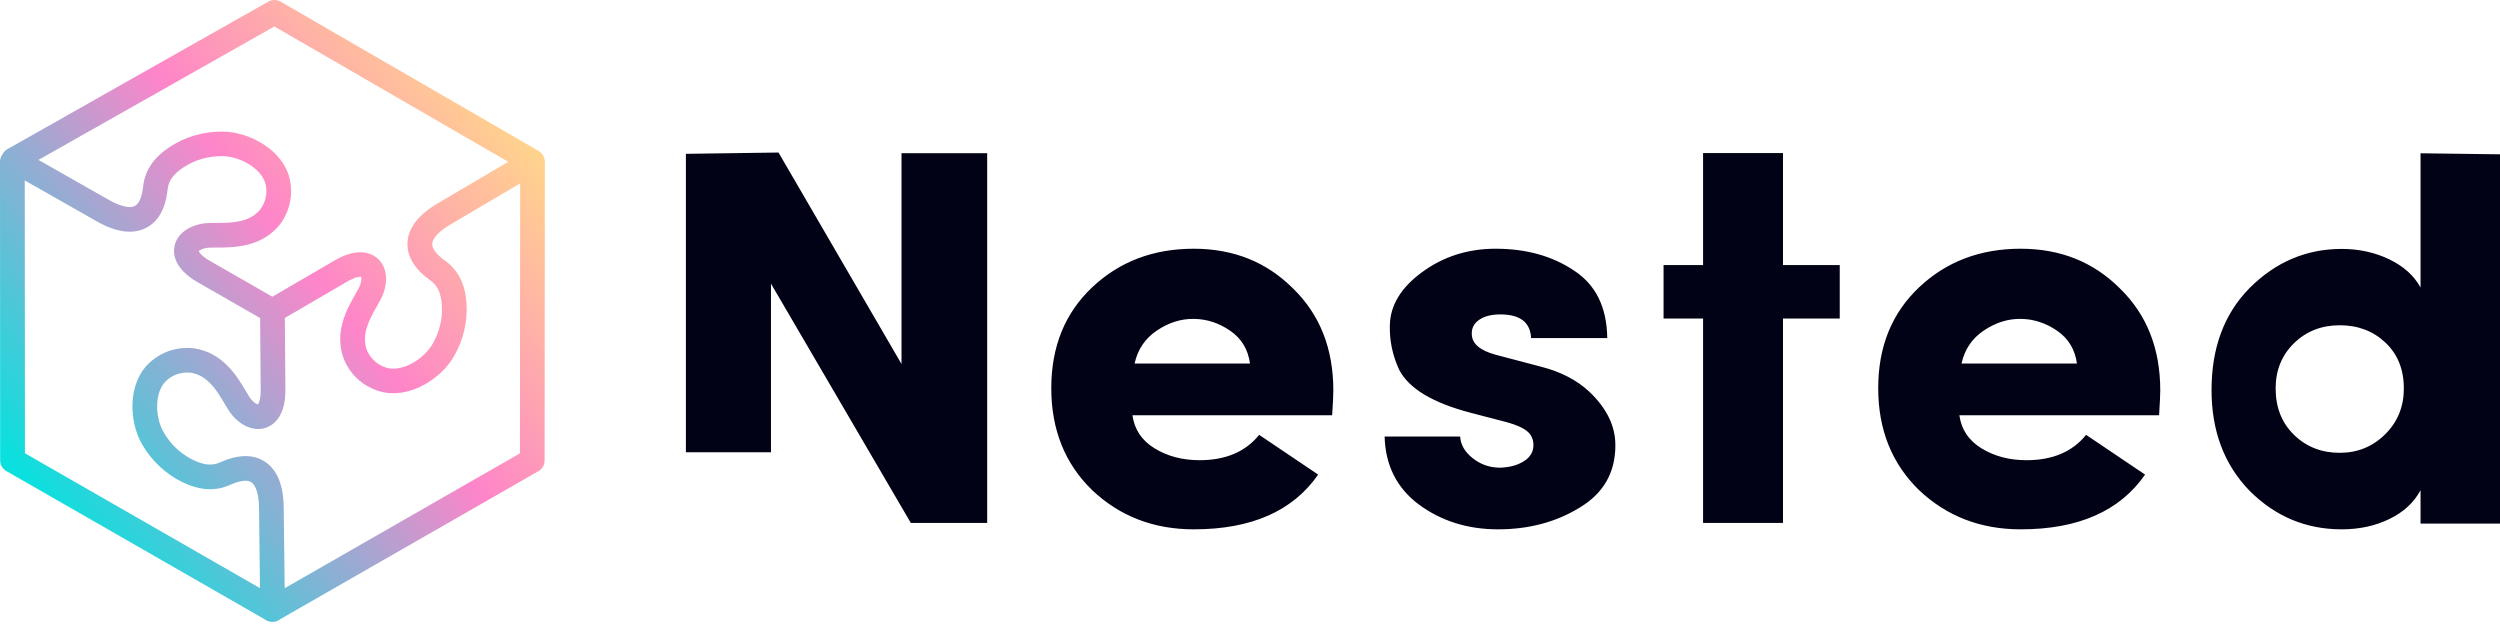 <svg width="192" height="48" viewBox="0 0 192 48" fill="none" xmlns="http://www.w3.org/2000/svg">
<path d="M41.739 11.994C41.737 11.993 41.737 11.99 41.736 11.989C41.728 11.974 41.72 11.959 41.712 11.944C41.632 11.801 41.514 11.675 41.36 11.588L21.555 0.128C21.262 -0.041 20.903 -0.043 20.608 0.124L0.564 11.457C0.392 11.554 0.26 11.701 0.178 11.873C0.066 12.028 0 12.217 0 12.422L0.011 35.358C0.011 35.696 0.193 36.008 0.486 36.176L20.293 47.542C20.466 47.683 20.68 47.762 20.901 47.762C20.907 47.762 20.912 47.76 20.918 47.76C20.922 47.76 20.927 47.762 20.931 47.762C21.097 47.762 21.264 47.718 21.411 47.632C21.457 47.605 21.498 47.574 21.539 47.542L41.351 36.185C41.645 36.016 41.826 35.704 41.826 35.367L41.846 12.43C41.849 12.275 41.808 12.126 41.739 11.994ZM21.919 29.984L21.877 24.419L26.698 21.608C27.295 21.264 27.634 21.24 27.735 21.262C27.77 21.353 27.785 21.662 27.568 22.094C27.496 22.233 27.402 22.398 27.303 22.572C26.659 23.702 25.581 25.591 26.456 27.698C26.461 27.711 26.466 27.723 26.472 27.735C27.189 29.278 28.454 29.849 29.143 30.051C29.492 30.154 29.849 30.201 30.206 30.201C32.08 30.201 33.968 28.892 34.847 27.398C35.586 26.126 35.925 24.702 35.828 23.282C35.726 21.807 35.187 20.738 34.178 20.016C33.525 19.549 33.177 19.09 33.194 18.723C33.216 18.282 33.763 17.714 34.664 17.197L39.949 14.086L39.93 34.819L21.864 45.174L21.79 39.046C21.787 37.278 21.293 36.064 20.323 35.442C19.428 34.868 18.275 34.892 16.895 35.512C16.294 35.784 15.662 35.727 14.842 35.329C13.883 34.863 13.115 34.141 12.56 33.185C11.902 32.041 11.847 30.116 12.757 29.255C13.107 28.924 13.709 28.546 14.609 28.619C15.949 28.804 16.666 30.016 17.242 30.991C17.354 31.18 17.459 31.358 17.572 31.532C18.306 32.633 19.401 33.158 20.361 32.871C20.831 32.73 21.923 32.166 21.919 29.984ZM21.072 2.033L39.036 12.427L33.703 15.567C32.163 16.451 31.353 17.482 31.296 18.629C31.243 19.689 31.839 20.672 33.068 21.55C33.604 21.934 33.87 22.507 33.932 23.412C34.006 24.471 33.759 25.493 33.204 26.449C32.535 27.587 30.887 28.595 29.682 28.24C29.219 28.104 28.588 27.77 28.203 26.959C27.696 25.712 28.394 24.489 28.955 23.506C29.063 23.316 29.166 23.135 29.261 22.951C29.855 21.769 29.766 20.562 29.036 19.879C28.678 19.545 27.641 18.883 25.743 19.977L20.919 22.788L16.081 20.012C15.485 19.666 15.297 19.385 15.265 19.288C15.328 19.212 15.59 19.047 16.076 19.02C16.233 19.013 16.423 19.013 16.624 19.013C17.929 19.011 20.114 19.009 21.521 17.208C21.529 17.197 21.538 17.188 21.544 17.177C22.536 15.793 22.41 14.418 22.246 13.722C21.727 11.518 19.177 10.129 17.107 10.104C15.625 10.095 14.218 10.505 13.027 11.292C11.788 12.11 11.122 13.105 10.991 14.334C10.905 15.13 10.677 15.659 10.348 15.825C9.953 16.023 9.186 15.833 8.288 15.31L2.955 12.281L21.072 2.033ZM1.901 13.858L7.336 16.945C8.87 17.838 10.171 18.029 11.202 17.511C12.153 17.033 12.718 16.031 12.876 14.533C12.946 13.88 13.316 13.365 14.074 12.864C14.963 12.277 15.974 11.982 17.088 11.991C18.413 12.006 20.109 12.933 20.395 14.149C20.505 14.618 20.527 15.328 20.009 16.061C19.17 17.116 17.756 17.119 16.621 17.12C16.401 17.12 16.192 17.12 15.985 17.13C14.658 17.203 13.648 17.875 13.412 18.845C13.297 19.32 13.233 20.543 15.127 21.643L19.977 24.427L20.021 29.992C20.022 30.679 19.876 30.983 19.806 31.058C19.709 31.043 19.432 30.902 19.163 30.499C19.078 30.367 18.982 30.205 18.88 30.032C18.218 28.913 17.109 27.04 14.837 26.744C14.823 26.743 14.811 26.742 14.797 26.74C13.096 26.589 11.967 27.395 11.448 27.887C9.801 29.448 9.886 32.34 10.915 34.129C11.654 35.4 12.724 36.403 14.011 37.028C15.347 37.677 16.546 37.745 17.679 37.235C18.412 36.905 18.986 36.833 19.296 37.031C19.668 37.27 19.89 38.023 19.893 39.058L19.968 45.169L1.916 34.81L1.901 13.858Z" fill="url(#paint0_linear_253_4175)"/>
<path d="M59.211 34.735V21.784L69.952 40.163H75.815V11.765H69.236V27.955L59.79 11.714L52.677 11.814V34.735H59.211ZM91.681 40.653C96.106 40.653 99.29 39.252 101.234 36.449L96.704 33.396C95.658 34.694 94.133 35.343 92.13 35.343C90.814 35.343 89.663 35.04 88.677 34.436C87.69 33.831 87.122 32.983 86.972 31.891H102.31C102.37 30.947 102.4 30.313 102.4 29.988C102.4 26.773 101.368 24.162 99.305 22.155C97.272 20.12 94.731 19.102 91.681 19.102C88.572 19.102 85.971 20.09 83.878 22.067C81.785 24.044 80.738 26.625 80.738 29.811C80.738 32.997 81.785 35.608 83.878 37.644C86.001 39.65 88.602 40.653 91.681 40.653ZM96 27.918H87.138C87.372 26.84 87.943 25.995 88.849 25.385C89.756 24.774 90.706 24.476 91.701 24.49C92.695 24.505 93.624 24.81 94.487 25.406C95.349 26.002 95.854 26.84 96 27.918ZM115.044 40.653C117.425 40.653 119.523 40.093 121.338 38.971C123.154 37.88 124.061 36.287 124.061 34.192C124.061 32.717 123.392 31.345 122.053 30.077C121.1 29.192 119.88 28.557 118.392 28.174L114.865 27.244C113.675 26.92 113.065 26.404 113.035 25.696C113.005 25.224 113.191 24.848 113.593 24.567C113.995 24.287 114.538 24.147 115.222 24.147C116.74 24.147 117.529 24.752 117.588 25.961H123.437C123.407 23.601 122.559 21.875 120.892 20.784C119.225 19.663 117.216 19.102 114.865 19.102C112.722 19.102 110.832 19.707 109.196 20.916C107.588 22.096 106.77 23.454 106.74 24.988C106.71 26.168 106.949 27.303 107.454 28.395C108.199 29.841 110.044 30.947 112.99 31.714L115.713 32.422C116.457 32.629 116.986 32.865 117.298 33.13C117.611 33.396 117.767 33.75 117.767 34.192C117.767 34.694 117.529 35.099 117.053 35.409C116.576 35.719 115.966 35.889 115.222 35.918C114.419 35.918 113.712 35.675 113.102 35.188C112.492 34.701 112.172 34.148 112.142 33.528H106.338C106.398 35.741 107.276 37.482 108.972 38.75C110.699 40.019 112.722 40.653 115.044 40.653ZM136.934 40.163V24.464H141.292V20.355H136.934V11.755H130.796V20.355H127.761V24.464H130.796V40.163H136.934ZM155.189 40.653C159.614 40.653 162.798 39.252 164.742 36.449L160.212 33.396C159.166 34.694 157.641 35.343 155.637 35.343C154.322 35.343 153.171 35.04 152.184 34.436C151.198 33.831 150.629 32.983 150.48 31.891H165.818C165.878 30.947 165.908 30.313 165.908 29.988C165.908 26.773 164.876 24.162 162.813 22.155C160.78 20.12 158.239 19.102 155.189 19.102C152.08 19.102 149.478 20.09 147.385 22.067C145.293 24.044 144.246 26.625 144.246 29.811C144.246 32.997 145.293 35.608 147.385 37.644C149.508 39.65 152.109 40.653 155.189 40.653ZM159.508 27.918H150.646C150.88 26.84 151.45 25.995 152.357 25.385C153.264 24.774 154.214 24.476 155.208 24.49C156.203 24.505 157.131 24.81 157.994 25.406C158.857 26.002 159.361 26.84 159.508 27.918ZM179.84 40.653C181.196 40.653 182.419 40.388 183.51 39.857C184.601 39.326 185.397 38.589 185.898 37.646V40.211H192V11.851L185.898 11.772V22.08C185.397 21.166 184.593 20.444 183.488 19.913C182.382 19.382 181.166 19.117 179.84 19.117C177.128 19.117 174.769 20.119 172.765 22.124C170.819 24.099 169.846 26.708 169.846 29.951C169.846 33.106 170.819 35.685 172.765 37.69C174.74 39.665 177.098 40.653 179.84 40.653ZM179.692 34.776C178.294 34.776 177.124 34.316 176.182 33.398C175.24 32.48 174.769 31.292 174.769 29.834C174.769 28.434 175.24 27.276 176.182 26.357C177.124 25.439 178.294 24.98 179.692 24.98C181.09 24.98 182.26 25.424 183.202 26.313C184.144 27.203 184.615 28.376 184.615 29.834C184.615 31.233 184.137 32.407 183.179 33.354C182.222 34.302 181.06 34.776 179.692 34.776Z" fill="#020217"/>
<defs>
<linearGradient id="paint0_linear_253_4175" x1="4.422" y1="39.985" x2="42.338" y2="10.755" gradientUnits="userSpaceOnUse">
<stop stop-color="#0AE0DE"/>
<stop offset="0.564" stop-color="#FE85C9"/>
<stop offset="1" stop-color="#FFD988"/>
</linearGradient>
</defs>
</svg>
